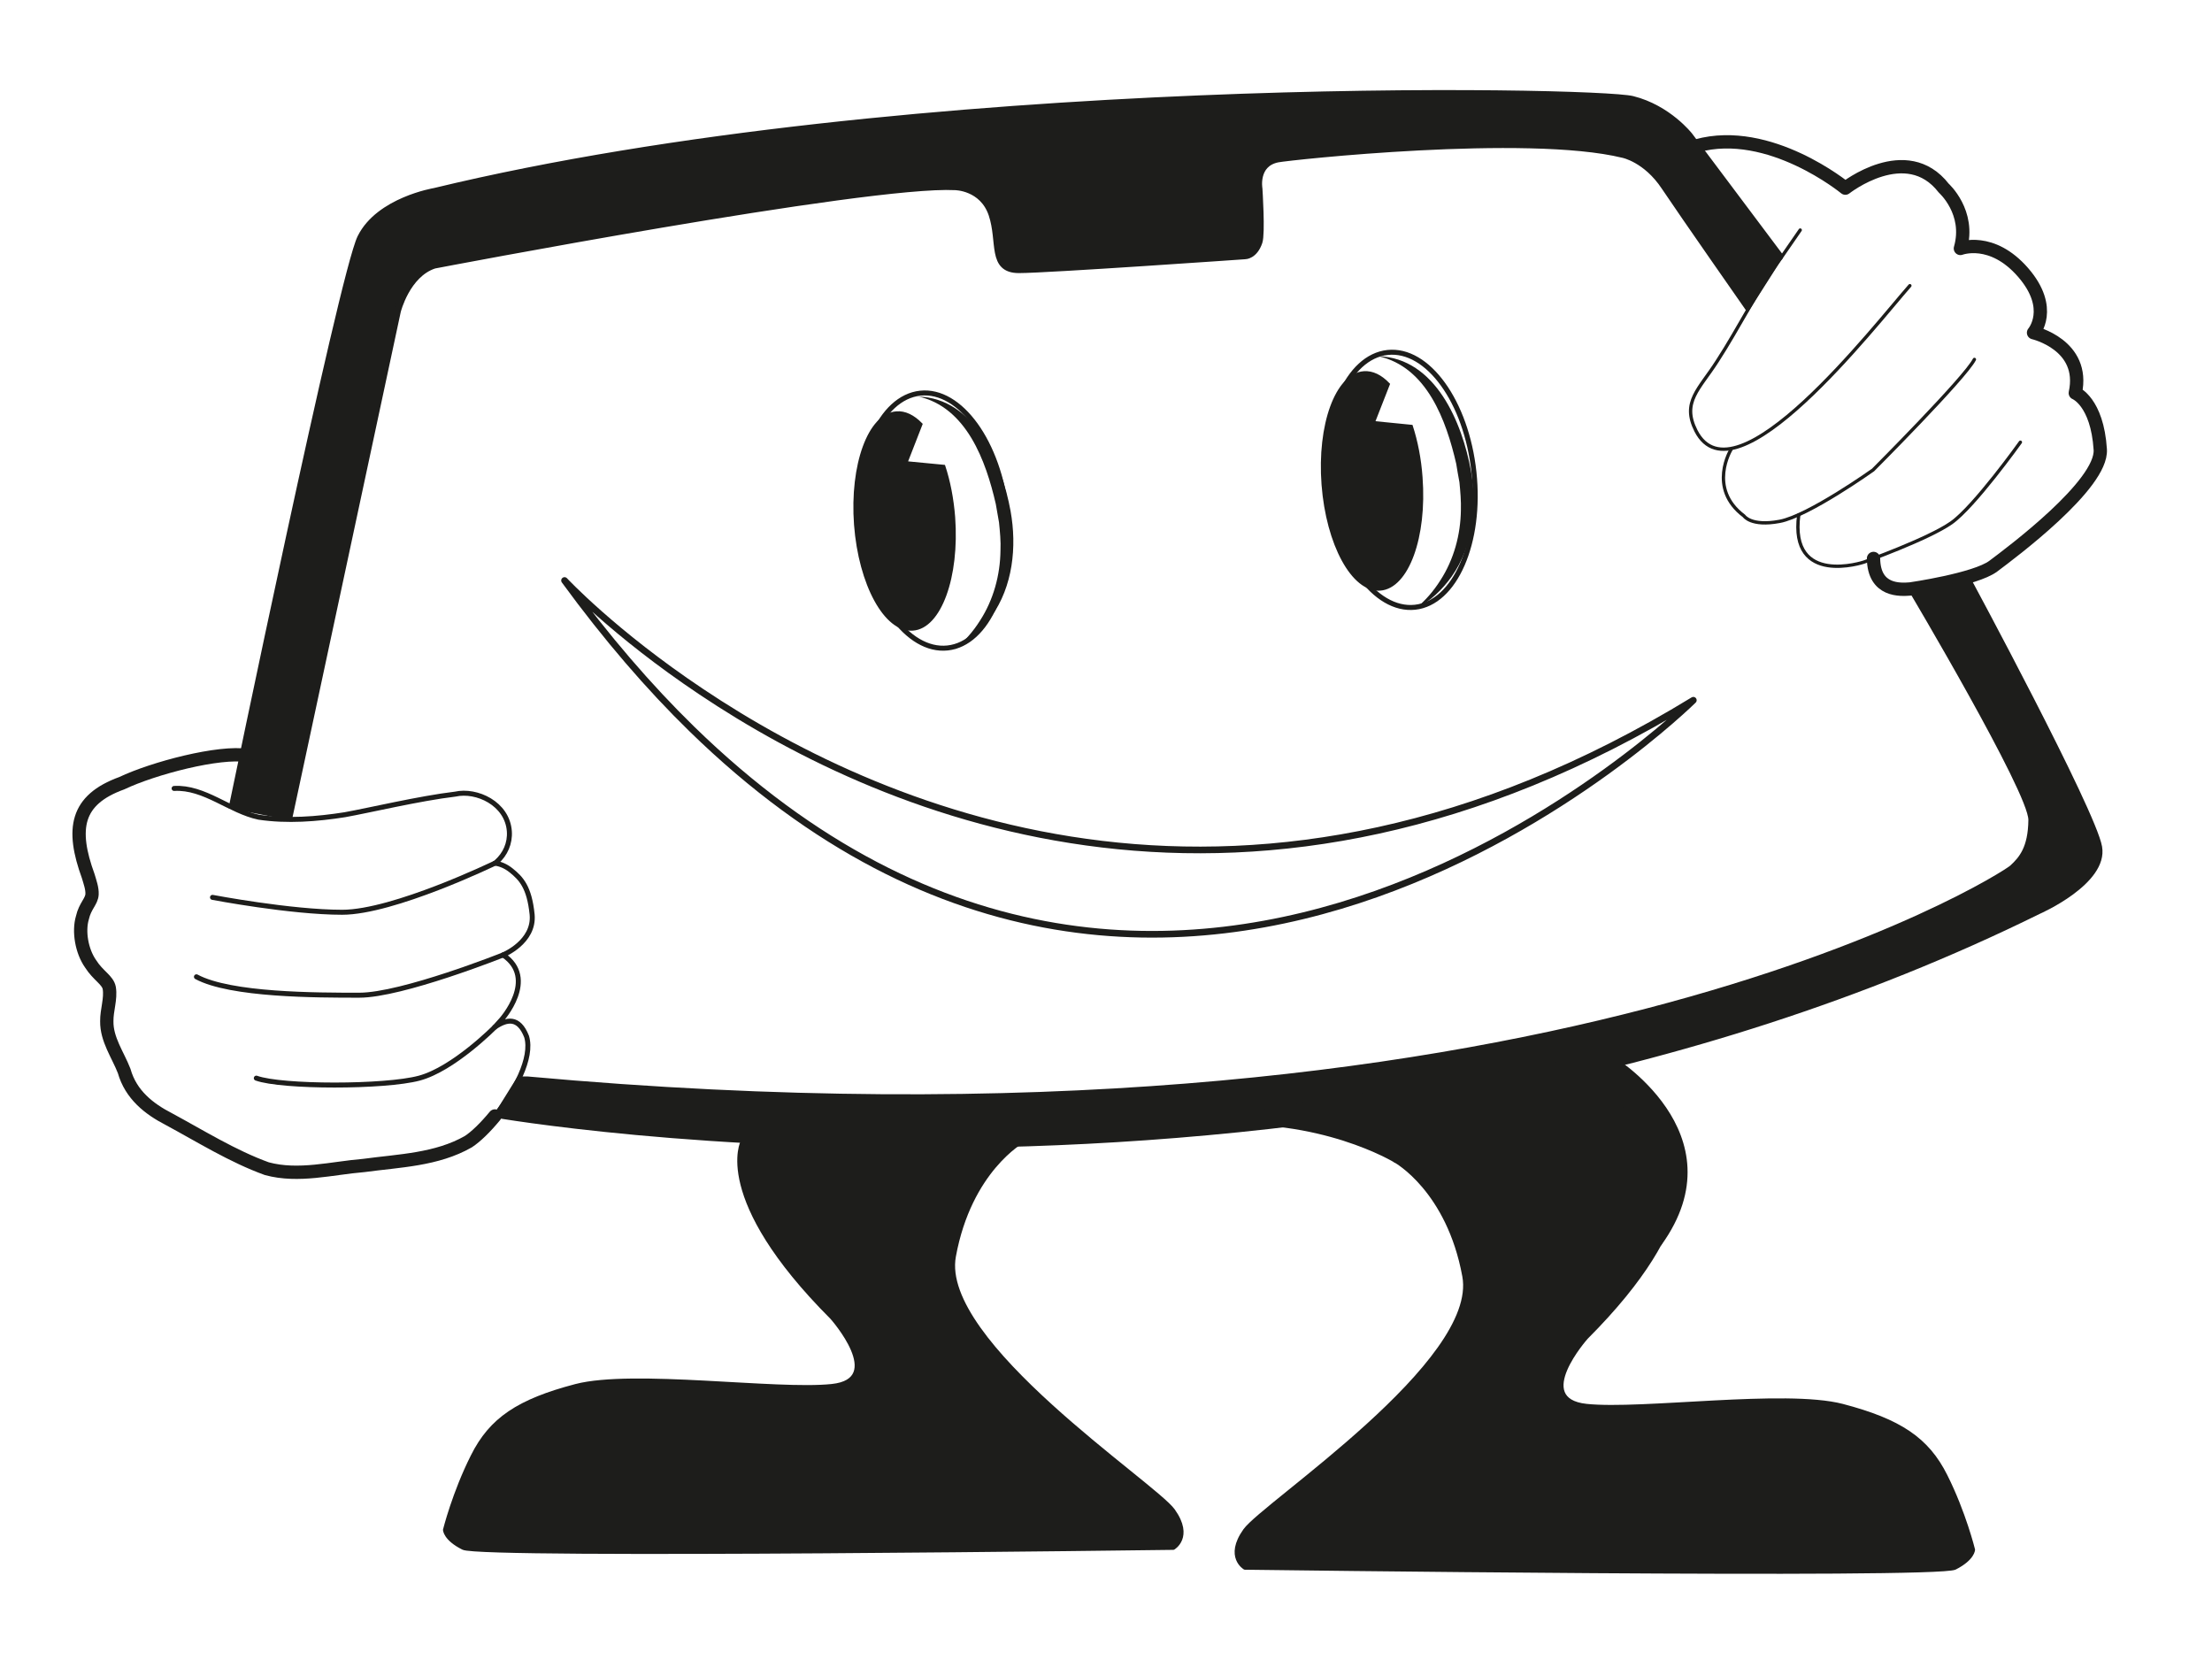 <svg version="1.1" viewBox="22.521 45.9 59.156 44.4" xmlns:xlink="http://www.w3.org/1999/xlink" xmlns="http://www.w3.org/2000/svg" style="max-height: 500px" width="59.156" height="44.4">
<defs>
<g>
<symbol id="glyph0-0" overflow="visible">
<path d="M 1.391 0 L 1.391 -6.938 L 6.938 -6.938 L 6.938 0 Z M 1.562 -0.172 L 6.766 -0.172 L 6.766 -6.766 L 1.562 -6.766 Z M 1.562 -0.172" style="stroke:none;"/>
</symbol>
<symbol id="glyph0-1" overflow="visible">
<path d="M 4.391 -8.766 L 5.703 0 L 3.359 0 L 3.25 -1.578 L 2.438 -1.578 L 2.297 0 L -0.062 0 L 1.094 -8.766 Z M 3.188 -3.125 C 3.07 -4.125 2.957 -5.352 2.844 -6.812 C 2.602 -5.133 2.457 -3.906 2.406 -3.125 Z M 3.188 -3.125" style="stroke:none;"/>
</symbol>
<symbol id="glyph0-2" overflow="visible">
<path d="M 5.406 -7.188 L 5.406 0 L 3.172 0 L 3.219 -0.594 C 3.062 -0.352 2.867 -0.172 2.641 -0.047 C 2.422 0.066 2.172 0.125 1.891 0.125 C 1.555 0.125 1.281 0.066 1.062 -0.047 C 0.844 -0.16 0.68 -0.312 0.578 -0.5 C 0.484 -0.695 0.422 -0.895 0.391 -1.094 C 0.367 -1.301 0.359 -1.719 0.359 -2.344 L 0.359 -7.188 L 2.547 -7.188 L 2.547 -2.297 C 2.547 -1.734 2.562 -1.398 2.594 -1.297 C 2.633 -1.191 2.727 -1.141 2.875 -1.141 C 3.039 -1.141 3.141 -1.191 3.172 -1.297 C 3.203 -1.41 3.219 -1.758 3.219 -2.344 L 3.219 -7.188 Z M 5.406 -7.188" style="stroke:none;"/>
</symbol>
<symbol id="glyph0-3" overflow="visible">
<path d="M 2.703 -8.141 L 2.703 -7.016 L 3.281 -7.016 L 3.281 -5.875 L 2.703 -5.875 L 2.703 -2.031 C 2.703 -1.562 2.723 -1.297 2.766 -1.234 C 2.816 -1.18 3.02 -1.156 3.375 -1.156 L 3.375 0 L 2.5 0 C 2 0 1.641 -0.02 1.422 -0.062 C 1.211 -0.102 1.023 -0.195 0.859 -0.344 C 0.703 -0.5 0.602 -0.672 0.562 -0.859 C 0.52 -1.055 0.5 -1.508 0.5 -2.219 L 0.5 -5.875 L 0.031 -5.875 L 0.031 -7.016 L 0.5 -7.016 L 0.5 -8.141 Z M 2.703 -8.141" style="stroke:none;"/>
</symbol>
<symbol id="glyph0-4" overflow="visible">
<path d="M 5.344 -4.656 L 5.344 -2.906 C 5.344 -2.258 5.305 -1.785 5.234 -1.484 C 5.172 -1.18 5.031 -0.898 4.812 -0.641 C 4.602 -0.379 4.332 -0.188 4 -0.062 C 3.664 0.062 3.285 0.125 2.859 0.125 C 2.367 0.125 1.957 0.07 1.625 -0.031 C 1.289 -0.133 1.031 -0.289 0.844 -0.5 C 0.656 -0.719 0.52 -0.977 0.438 -1.281 C 0.363 -1.594 0.328 -2.055 0.328 -2.672 L 0.328 -4.5 C 0.328 -5.176 0.398 -5.703 0.547 -6.078 C 0.691 -6.453 0.953 -6.75 1.328 -6.969 C 1.703 -7.195 2.18 -7.312 2.766 -7.312 C 3.254 -7.312 3.676 -7.238 4.031 -7.094 C 4.383 -6.945 4.656 -6.754 4.844 -6.516 C 5.031 -6.285 5.16 -6.047 5.234 -5.797 C 5.305 -5.547 5.344 -5.164 5.344 -4.656 Z M 3.156 -5.203 C 3.156 -5.578 3.133 -5.812 3.094 -5.906 C 3.051 -6 2.969 -6.047 2.844 -6.047 C 2.707 -6.047 2.617 -6 2.578 -5.906 C 2.535 -5.812 2.516 -5.578 2.516 -5.203 L 2.516 -1.953 C 2.516 -1.617 2.535 -1.398 2.578 -1.297 C 2.617 -1.191 2.703 -1.141 2.828 -1.141 C 2.961 -1.141 3.051 -1.188 3.094 -1.281 C 3.133 -1.375 3.156 -1.578 3.156 -1.891 Z M 3.156 -5.203" style="stroke:none;"/>
</symbol>
<symbol id="glyph0-5" overflow="visible">
<path d="M 3.078 -4.344 L 3.078 -2.844 L 0.188 -2.844 L 0.188 -4.344 Z M 3.078 -4.344" style="stroke:none;"/>
</symbol>
<symbol id="glyph0-6" overflow="visible">
<path d="M 5.703 -8.766 L 5.703 0 L 3.422 0 L 3.422 -3.688 L 2.734 -3.688 L 2.734 0 L 0.453 0 L 0.453 -8.766 L 2.734 -8.766 L 2.734 -5.641 L 3.422 -5.641 L 3.422 -8.766 Z M 5.703 -8.766" style="stroke:none;"/>
</symbol>
<symbol id="glyph0-7" overflow="visible">
<path d="M 5.344 -3.469 L 2.516 -3.469 L 2.516 -1.906 C 2.516 -1.582 2.535 -1.375 2.578 -1.281 C 2.629 -1.188 2.723 -1.141 2.859 -1.141 C 3.023 -1.141 3.133 -1.203 3.188 -1.328 C 3.238 -1.453 3.266 -1.691 3.266 -2.047 L 3.266 -3 L 5.344 -3 L 5.344 -2.469 C 5.344 -2.02 5.312 -1.676 5.25 -1.438 C 5.195 -1.207 5.066 -0.957 4.859 -0.688 C 4.66 -0.414 4.398 -0.211 4.078 -0.078 C 3.766 0.055 3.367 0.125 2.891 0.125 C 2.43 0.125 2.023 0.062 1.672 -0.062 C 1.316 -0.195 1.039 -0.379 0.844 -0.609 C 0.645 -0.848 0.508 -1.109 0.438 -1.391 C 0.363 -1.672 0.328 -2.078 0.328 -2.609 L 0.328 -4.703 C 0.328 -5.336 0.41 -5.832 0.578 -6.188 C 0.742 -6.551 1.02 -6.828 1.406 -7.016 C 1.801 -7.211 2.25 -7.312 2.75 -7.312 C 3.363 -7.312 3.867 -7.195 4.266 -6.969 C 4.66 -6.738 4.938 -6.43 5.094 -6.047 C 5.258 -5.66 5.344 -5.117 5.344 -4.422 Z M 3.156 -4.641 L 3.156 -5.156 C 3.156 -5.531 3.133 -5.77 3.094 -5.875 C 3.051 -5.988 2.969 -6.047 2.844 -6.047 C 2.695 -6.047 2.602 -6 2.562 -5.906 C 2.531 -5.812 2.516 -5.562 2.516 -5.156 L 2.516 -4.641 Z M 3.156 -4.641" style="stroke:none;"/>
</symbol>
<symbol id="glyph0-8" overflow="visible">
<path d="M 2.641 -8.766 L 2.641 0 L 0.391 0 L 0.391 -8.766 Z M 2.641 -8.766" style="stroke:none;"/>
</symbol>
<symbol id="glyph0-9" overflow="visible">
<path d="M 2.609 -7.188 L 2.578 -6.547 C 2.773 -6.805 2.988 -7 3.219 -7.125 C 3.457 -7.25 3.719 -7.312 4 -7.312 C 4.332 -7.312 4.625 -7.219 4.875 -7.031 C 5.125 -6.852 5.273 -6.645 5.328 -6.406 C 5.391 -6.176 5.422 -5.773 5.422 -5.203 L 5.422 -2.172 C 5.422 -1.516 5.379 -1.047 5.297 -0.766 C 5.223 -0.492 5.066 -0.273 4.828 -0.109 C 4.586 0.047 4.301 0.125 3.969 0.125 C 3.695 0.125 3.441 0.062 3.203 -0.062 C 2.973 -0.188 2.766 -0.375 2.578 -0.625 L 2.578 1.031 L 0.391 1.031 L 0.391 -7.188 Z M 3.234 -5.094 C 3.234 -5.539 3.219 -5.812 3.188 -5.906 C 3.156 -6 3.066 -6.047 2.922 -6.047 C 2.773 -6.047 2.68 -5.988 2.641 -5.875 C 2.598 -5.77 2.578 -5.508 2.578 -5.094 L 2.578 -2.125 C 2.578 -1.688 2.598 -1.41 2.641 -1.297 C 2.68 -1.191 2.773 -1.141 2.922 -1.141 C 3.066 -1.141 3.156 -1.188 3.188 -1.281 C 3.219 -1.383 3.234 -1.629 3.234 -2.016 Z M 3.234 -5.094" style="stroke:none;"/>
</symbol>
<symbol id="glyph0-10" overflow="visible">
<path d="M 1.844 -1.781 L 1.844 0 L 0.188 0 L 0.188 -1.781 Z M 1.844 -1.781" style="stroke:none;"/>
</symbol>
<symbol id="glyph0-11" overflow="visible">
<path d="M 2.578 -7.188 L 2.484 -6.25 C 2.805 -6.926 3.27 -7.281 3.875 -7.312 L 3.875 -4.781 C 3.469 -4.781 3.172 -4.727 2.984 -4.625 C 2.797 -4.52 2.68 -4.367 2.641 -4.172 C 2.598 -3.984 2.578 -3.539 2.578 -2.844 L 2.578 0 L 0.391 0 L 0.391 -7.188 Z M 2.578 -7.188" style="stroke:none;"/>
</symbol>
<symbol id="glyph1-0" overflow="visible">
<path d="M 0.25 0.922 L 0.25 -3.641 L 2.844 -3.641 L 2.844 0.922 Z M 0.547 0.625 L 2.562 0.625 L 2.562 -3.359 L 0.547 -3.359 Z M 0.547 0.625" style="stroke:none;"/>
</symbol>
<symbol id="glyph1-1" overflow="visible">
<path d="M 0.469 -2.828 L 0.938 -2.828 L 0.938 -1.672 L 2.438 -1.672 L 2.438 -2.828 L 2.906 -2.828 L 2.906 0 L 2.438 0 L 2.438 -1.297 L 0.938 -1.297 L 0.938 0 L 0.469 0 Z M 0.469 -2.828" style="stroke:none;"/>
</symbol>
<symbol id="glyph1-2" overflow="visible">
<path d="M 1.766 -1.422 C 1.391 -1.422 1.129 -1.379 0.984 -1.297 C 0.848 -1.211 0.781 -1.066 0.781 -0.859 C 0.781 -0.691 0.832 -0.555 0.938 -0.453 C 1.039 -0.359 1.188 -0.312 1.375 -0.312 C 1.633 -0.312 1.844 -0.398 2 -0.578 C 2.156 -0.766 2.234 -1.008 2.234 -1.312 L 2.234 -1.422 Z M 2.703 -1.609 L 2.703 0 L 2.234 0 L 2.234 -0.422 C 2.129 -0.254 1.992 -0.129 1.828 -0.047 C 1.672 0.035 1.477 0.078 1.25 0.078 C 0.969 0.078 0.738 -0.004 0.562 -0.172 C 0.395 -0.336 0.312 -0.555 0.312 -0.828 C 0.312 -1.141 0.414 -1.375 0.625 -1.531 C 0.844 -1.695 1.16 -1.781 1.578 -1.781 L 2.234 -1.781 L 2.234 -1.828 C 2.234 -2.047 2.16 -2.211 2.016 -2.328 C 1.879 -2.441 1.688 -2.5 1.438 -2.5 C 1.27 -2.5 1.109 -2.477 0.953 -2.438 C 0.805 -2.406 0.66 -2.348 0.516 -2.266 L 0.516 -2.703 C 0.68 -2.766 0.844 -2.812 1 -2.844 C 1.164 -2.875 1.328 -2.891 1.484 -2.891 C 1.891 -2.891 2.191 -2.785 2.391 -2.578 C 2.598 -2.367 2.703 -2.047 2.703 -1.609 Z M 2.703 -1.609" style="stroke:none;"/>
</symbol>
<symbol id="glyph1-3" overflow="visible">
<path d="" style="stroke:none;"/>
</symbol>
<symbol id="glyph1-4" overflow="visible">
<path d="M 0.938 -0.422 L 0.938 1.078 L 0.469 1.078 L 0.469 -2.828 L 0.938 -2.828 L 0.938 -2.406 C 1.031 -2.57 1.148 -2.691 1.297 -2.766 C 1.453 -2.848 1.633 -2.891 1.844 -2.891 C 2.188 -2.891 2.461 -2.754 2.672 -2.484 C 2.891 -2.211 3 -1.852 3 -1.406 C 3 -0.969 2.891 -0.609 2.672 -0.328 C 2.461 -0.055 2.188 0.078 1.844 0.078 C 1.633 0.078 1.453 0.035 1.297 -0.047 C 1.148 -0.129 1.031 -0.254 0.938 -0.422 Z M 2.516 -1.406 C 2.516 -1.75 2.441 -2.016 2.297 -2.203 C 2.16 -2.398 1.973 -2.5 1.734 -2.5 C 1.484 -2.5 1.285 -2.398 1.141 -2.203 C 1.004 -2.016 0.938 -1.75 0.938 -1.406 C 0.938 -1.07 1.004 -0.805 1.141 -0.609 C 1.285 -0.41 1.484 -0.312 1.734 -0.312 C 1.973 -0.312 2.16 -0.41 2.297 -0.609 C 2.441 -0.805 2.516 -1.07 2.516 -1.406 Z M 2.516 -1.406" style="stroke:none;"/>
</symbol>
<symbol id="glyph1-5" overflow="visible">
<path d="M 3.156 -2.828 L 3.625 -2.828 L 3.625 0 L 3.156 0 Z M 3.391 -2.891 Z M 2.25 -0.844 C 2.25 -0.988 2.191 -1.098 2.078 -1.172 C 1.973 -1.254 1.812 -1.297 1.594 -1.297 L 0.938 -1.297 L 0.938 -0.375 L 1.594 -0.375 C 1.812 -0.375 1.973 -0.41 2.078 -0.484 C 2.191 -0.566 2.25 -0.688 2.25 -0.844 Z M 0.469 -2.828 L 0.938 -2.828 L 0.938 -1.672 L 1.625 -1.672 C 1.977 -1.672 2.254 -1.602 2.453 -1.469 C 2.648 -1.332 2.75 -1.125 2.75 -0.844 C 2.75 -0.562 2.648 -0.348 2.453 -0.203 C 2.254 -0.066 1.977 0 1.625 0 L 0.469 0 Z M 0.469 -2.828" style="stroke:none;"/>
</symbol>
<symbol id="glyph1-6" overflow="visible">
<path d="M 0.469 -2.828 L 0.938 -2.828 L 0.938 -1.5 L 2.25 -2.828 L 2.812 -2.828 L 1.734 -1.734 L 2.953 0 L 2.438 0 L 1.422 -1.422 L 0.938 -0.922 L 0.938 0 L 0.469 0 Z M 0.469 -2.828" style="stroke:none;"/>
</symbol>
<symbol id="glyph1-7" overflow="visible">
<path d="M 2.906 -1.531 L 2.906 -1.297 L 0.766 -1.297 C 0.785 -0.984 0.879 -0.742 1.047 -0.578 C 1.223 -0.41 1.469 -0.328 1.781 -0.328 C 1.957 -0.328 2.129 -0.348 2.297 -0.391 C 2.461 -0.43 2.629 -0.492 2.797 -0.578 L 2.797 -0.141 C 2.629 -0.066 2.457 -0.016 2.281 0.016 C 2.102 0.055 1.926 0.078 1.75 0.078 C 1.301 0.078 0.941 -0.051 0.672 -0.312 C 0.41 -0.582 0.281 -0.941 0.281 -1.391 C 0.281 -1.848 0.406 -2.211 0.656 -2.484 C 0.906 -2.754 1.242 -2.891 1.672 -2.891 C 2.055 -2.891 2.359 -2.766 2.578 -2.516 C 2.797 -2.273 2.906 -1.945 2.906 -1.531 Z M 2.438 -1.672 C 2.438 -1.922 2.363 -2.117 2.219 -2.266 C 2.082 -2.422 1.898 -2.5 1.672 -2.5 C 1.41 -2.5 1.203 -2.426 1.047 -2.281 C 0.898 -2.133 0.812 -1.93 0.781 -1.672 Z M 2.438 -1.672" style="stroke:none;"/>
</symbol>
<symbol id="glyph1-8" overflow="visible">
<path d="M 2.516 -2.719 L 2.516 -2.281 C 2.391 -2.352 2.258 -2.406 2.125 -2.438 C 1.988 -2.477 1.859 -2.5 1.734 -2.5 C 1.43 -2.5 1.195 -2.398 1.031 -2.203 C 0.863 -2.016 0.781 -1.75 0.781 -1.406 C 0.781 -1.062 0.863 -0.797 1.031 -0.609 C 1.195 -0.422 1.43 -0.328 1.734 -0.328 C 1.859 -0.328 1.988 -0.344 2.125 -0.375 C 2.258 -0.406 2.391 -0.457 2.516 -0.531 L 2.516 -0.109 C 2.391 -0.047 2.254 0 2.109 0.031 C 1.973 0.062 1.828 0.078 1.672 0.078 C 1.242 0.078 0.906 -0.055 0.656 -0.328 C 0.406 -0.598 0.281 -0.957 0.281 -1.406 C 0.281 -1.875 0.406 -2.238 0.656 -2.5 C 0.914 -2.758 1.266 -2.891 1.703 -2.891 C 1.848 -2.891 1.988 -2.875 2.125 -2.844 C 2.258 -2.82 2.391 -2.781 2.516 -2.719 Z M 2.516 -2.719" style="stroke:none;"/>
</symbol>
<symbol id="glyph1-9" overflow="visible">
<path d="M 0.641 -0.422 L 1.469 -0.422 L 1.469 -3.312 L 0.562 -3.125 L 0.562 -3.594 L 1.469 -3.766 L 1.984 -3.766 L 1.984 -0.422 L 2.812 -0.422 L 2.812 0 L 0.641 0 Z M 0.641 -0.422" style="stroke:none;"/>
</symbol>
<symbol id="glyph1-10" overflow="visible">
<path d="M 0.562 -0.078 L 0.562 -0.547 C 0.695 -0.484 0.828 -0.438 0.953 -0.406 C 1.086 -0.375 1.219 -0.359 1.344 -0.359 C 1.676 -0.359 1.93 -0.469 2.109 -0.688 C 2.285 -0.914 2.391 -1.266 2.422 -1.734 C 2.316 -1.586 2.191 -1.473 2.047 -1.391 C 1.898 -1.316 1.734 -1.281 1.547 -1.281 C 1.172 -1.281 0.875 -1.395 0.656 -1.625 C 0.438 -1.852 0.328 -2.164 0.328 -2.562 C 0.328 -2.945 0.441 -3.254 0.672 -3.484 C 0.898 -3.723 1.203 -3.844 1.578 -3.844 C 2.016 -3.844 2.348 -3.676 2.578 -3.344 C 2.805 -3.008 2.922 -2.52 2.922 -1.875 C 2.922 -1.281 2.781 -0.805 2.5 -0.453 C 2.219 -0.098 1.836 0.078 1.359 0.078 C 1.234 0.078 1.102 0.062 0.969 0.031 C 0.844 0.008 0.707 -0.023 0.562 -0.078 Z M 1.578 -1.672 C 1.805 -1.672 1.988 -1.75 2.125 -1.906 C 2.258 -2.062 2.328 -2.281 2.328 -2.562 C 2.328 -2.832 2.258 -3.047 2.125 -3.203 C 1.988 -3.359 1.805 -3.438 1.578 -3.438 C 1.348 -3.438 1.164 -3.359 1.031 -3.203 C 0.906 -3.047 0.844 -2.832 0.844 -2.562 C 0.844 -2.281 0.906 -2.062 1.031 -1.906 C 1.164 -1.75 1.348 -1.672 1.578 -1.672 Z M 1.578 -1.672" style="stroke:none;"/>
</symbol>
<symbol id="glyph1-11" overflow="visible">
<path d="M 0.562 -3.766 L 2.562 -3.766 L 2.562 -3.344 L 1.031 -3.344 L 1.031 -2.422 C 1.102 -2.441 1.176 -2.457 1.25 -2.469 C 1.32 -2.488 1.395 -2.5 1.469 -2.5 C 1.883 -2.5 2.219 -2.379 2.469 -2.141 C 2.719 -1.91 2.844 -1.598 2.844 -1.203 C 2.844 -0.797 2.711 -0.477 2.453 -0.25 C 2.203 -0.031 1.848 0.078 1.391 0.078 C 1.234 0.078 1.07 0.062 0.906 0.031 C 0.738 0.008 0.57 -0.031 0.406 -0.094 L 0.406 -0.594 C 0.551 -0.52 0.703 -0.461 0.859 -0.422 C 1.023 -0.379 1.195 -0.359 1.375 -0.359 C 1.664 -0.359 1.895 -0.43 2.062 -0.578 C 2.238 -0.734 2.328 -0.941 2.328 -1.203 C 2.328 -1.473 2.238 -1.68 2.062 -1.828 C 1.895 -1.984 1.664 -2.062 1.375 -2.062 C 1.238 -2.062 1.102 -2.047 0.969 -2.016 C 0.832 -1.984 0.695 -1.938 0.562 -1.875 Z M 0.562 -3.766" style="stroke:none;"/>
</symbol>
<symbol id="glyph1-12" overflow="visible">
<path d="M 0.469 0 L 0.469 -2.828 L 2.469 -2.828 L 2.469 -2.453 L 0.938 -2.453 L 0.938 0 Z M 0.469 0" style="stroke:none;"/>
</symbol>
<symbol id="glyph1-13" overflow="visible">
<path d="M 1.578 -2.5 C 1.328 -2.5 1.129 -2.398 0.984 -2.203 C 0.848 -2.016 0.781 -1.75 0.781 -1.406 C 0.781 -1.07 0.848 -0.805 0.984 -0.609 C 1.129 -0.422 1.328 -0.328 1.578 -0.328 C 1.828 -0.328 2.023 -0.422 2.172 -0.609 C 2.316 -0.805 2.391 -1.07 2.391 -1.406 C 2.391 -1.75 2.316 -2.016 2.172 -2.203 C 2.023 -2.398 1.828 -2.5 1.578 -2.5 Z M 1.578 -2.891 C 1.984 -2.891 2.301 -2.758 2.531 -2.5 C 2.758 -2.238 2.875 -1.875 2.875 -1.406 C 2.875 -0.945 2.758 -0.582 2.531 -0.312 C 2.301 -0.051 1.984 0.078 1.578 0.078 C 1.172 0.078 0.852 -0.051 0.625 -0.312 C 0.395 -0.582 0.281 -0.945 0.281 -1.406 C 0.281 -1.875 0.395 -2.238 0.625 -2.5 C 0.852 -2.758 1.172 -2.891 1.578 -2.891 Z M 1.578 -2.891" style="stroke:none;"/>
</symbol>
<symbol id="glyph1-14" overflow="visible">
<path d="M 1.125 -0.375 L 2.469 -0.375 L 2.469 -2.453 L 1.484 -2.453 L 1.484 -2.109 C 1.484 -1.41 1.383 -0.875 1.188 -0.5 Z M 0.438 -0.375 C 0.594 -0.438 0.707 -0.539 0.781 -0.688 C 0.938 -1.039 1.016 -1.578 1.016 -2.297 L 1.016 -2.828 L 2.938 -2.828 L 2.938 -0.375 L 3.312 -0.375 L 3.312 0.719 L 2.938 0.719 L 2.938 0 L 0.641 0 L 0.641 0.719 L 0.266 0.719 L 0.266 -0.375 Z M 0.438 -0.375" style="stroke:none;"/>
</symbol>
</g>
</defs>
<g id="surface3">
<path transform="matrix(0.178,0,0,0.178,0,0.045)" d="M 169.879 380.778 L 186.244 304.37 C 186.244 304.37 187.626 298.819 191.772 297.459 C 191.772 297.459 256.859 284.999 270 285.679 C 270 285.679 274.146 285.679 275.55 289.825 C 276.932 293.971 275.352 298.139 279.608 298.139 C 283.864 298.139 313.61 296.055 313.61 296.055 C 313.61 296.055 314.992 296.055 315.694 293.971 C 316.133 292.677 315.694 285.964 315.694 285.964 C 315.694 285.964 315.014 282.213 318.48 281.511 C 320.235 281.16 355.948 277.299 370.383 280.831 C 370.383 280.831 373.849 281.511 376.613 285.679 C 379.399 289.847 389.073 303.69 389.073 303.69 L 393.921 296.077 L 380.364 278.001 C 380.364 278.001 377.161 273.877 371.787 272.538 C 366.237 271.156 263.375 269.072 191.794 286.359 C 191.794 286.359 183.48 287.741 180.716 293.291 C 177.952 298.819 161.346 379.132 161.346 379.132" style="fill-rule:nonzero;fill:rgb(11.373%,11.373%,10.588%);fill-opacity:1;stroke-width:1;stroke-linecap:butt;stroke-linejoin:miter;stroke:rgb(11.373%,11.373%,10.588%);stroke-opacity:1;stroke-miterlimit:10;"/>
<path transform="matrix(0.178,0,0,0.178,0,0.045)" d="M 268.31 327.689 C 269.056 329.949 269.561 332.537 269.78 335.323 C 270.438 344.296 267.696 351.82 263.66 352.105 C 259.601 352.413 255.762 345.393 255.082 336.42 C 254.424 327.47 257.166 319.945 261.203 319.66 C 262.475 319.55 263.726 320.187 264.866 321.349 L 262.607 327.141 Z M 268.31 327.689" style="fill-rule:nonzero;fill:rgb(11.373%,11.373%,10.588%);fill-opacity:1;stroke-width:0.5;stroke-linecap:butt;stroke-linejoin:miter;stroke:rgb(11.373%,11.373%,10.588%);stroke-opacity:1;stroke-miterlimit:10;"/>
<path transform="matrix(0.177,-0.019,0.019,0.177,-6.04,5.373)" d="M 277.343 336.211 C 277.343 325.578 272.431 316.963 266.387 316.963 C 260.321 316.961 255.417 325.575 255.417 336.207 C 255.417 346.84 260.329 355.456 266.373 355.456 C 272.439 355.458 277.343 346.844 277.343 336.211 Z M 277.343 336.211" style="fill:none;stroke-width:0.75;stroke-linecap:butt;stroke-linejoin:miter;stroke:rgb(11.373%,11.373%,10.588%);stroke-opacity:1;stroke-miterlimit:10;"/>
<path transform="matrix(0.178,0,0,0.178,0,0.045)" d="M 338.552 321.678 C 339.276 323.916 339.803 326.526 340 329.312 C 340.68 338.285 337.938 345.787 333.88 346.095 C 329.821 346.38 326.004 339.36 325.324 330.409 C 324.644 321.437 327.386 313.934 331.445 313.627 C 332.717 313.539 333.946 314.154 335.086 315.338 L 332.827 321.108 Z M 338.552 321.678" style="fill-rule:nonzero;fill:rgb(11.373%,11.373%,10.588%);fill-opacity:1;stroke-width:0.5;stroke-linecap:butt;stroke-linejoin:miter;stroke:rgb(11.373%,11.373%,10.588%);stroke-opacity:1;stroke-miterlimit:10;"/>
<path transform="matrix(0.177,-0.019,0.019,0.177,-5.858,6.683)" d="M 347.588 330.198 C 347.588 319.565 342.676 310.95 336.61 310.948 C 330.544 310.946 325.639 319.559 325.639 330.192 C 325.639 340.825 330.551 349.441 336.617 349.443 C 342.662 349.443 347.588 340.831 347.588 330.198 Z M 347.588 330.198" style="fill:none;stroke-width:0.75;stroke-linecap:butt;stroke-linejoin:miter;stroke:rgb(11.373%,11.373%,10.588%);stroke-opacity:1;stroke-miterlimit:10;"/>
<path transform="matrix(0.178,0,0,0.178,0,0.045)" d="M 211.34 344.822 C 211.34 344.822 218.689 352.72 231.895 361.539 C 260.018 380.361 314.641 403.351 380.934 362.811 C 380.934 362.811 304.089 438.978 230.447 367.111 C 224.042 360.858 217.658 353.466 211.34 344.822 Z M 211.34 344.822" style="fill:none;stroke-width:1;stroke-linecap:round;stroke-linejoin:round;stroke:rgb(11.373%,11.373%,10.588%);stroke-opacity:1;stroke-miterlimit:4;"/>
<path transform="matrix(0.178,0,0,0.178,0,0.045)" d="M 200.876 425.267 C 203.838 421.625 206.602 416.536 205.637 413.333 C 204.452 410.327 202.653 410.7 200.854 411.929 C 201.425 411.314 201.842 410.832 201.842 410.832 C 201.842 410.832 207.413 404.646 202.105 401.07 C 202.105 401.07 206.865 399.139 206.47 394.993 C 206.053 390.869 204.803 389.575 203.333 388.39 C 202.522 387.732 201.666 387.381 200.876 387.293 C 200.986 387.249 201.074 387.161 201.161 387.074 C 202.412 385.955 203.18 384.31 203.048 382.489 C 202.741 378.321 198.134 376.193 194.909 376.917 C 189.557 377.553 181.901 379.374 178.325 380.01 C 174.157 380.668 169.66 381.019 165.404 380.383 C 161.061 379.483 157.222 375.798 152.681 376.061" style="fill:none;stroke-width:0.75;stroke-linecap:round;stroke-linejoin:round;stroke:rgb(11.373%,11.373%,10.588%);stroke-opacity:1;stroke-miterlimit:4;"/>
<path transform="matrix(0.178,0,0,0.178,0,0.045)" d="M 163.759 371.125 C 159.481 370.401 149.522 373.034 144.827 375.271 C 137.917 377.772 137.193 382.138 139.782 389.245 C 140.045 390.145 140.396 391.088 140.352 391.966 C 140.287 393.063 139.299 393.721 138.905 395.476 C 138.29 397.538 138.795 400.499 140.133 402.408 C 141.274 404.207 142.722 404.843 142.941 406.05 C 143.204 407.673 142.546 409.384 142.568 411.029 C 142.524 413.771 144.257 416.119 145.178 418.51 C 146.188 422.086 148.93 424.214 151.869 425.727 C 156.586 428.272 161.5 431.343 166.611 433.186 C 171.371 434.48 176.373 433.098 181.199 432.703 C 186.53 431.98 192.123 431.848 196.884 429.128 C 198.003 428.404 199.45 427 200.876 425.267" style="fill:none;stroke-width:2;stroke-linecap:round;stroke-linejoin:round;stroke:rgb(11.373%,11.373%,10.588%);stroke-opacity:1;stroke-miterlimit:4;"/>
<path transform="matrix(0.178,0,0,0.178,0,0.045)" d="M 200.876 387.293 C 200.876 387.293 185.652 394.664 177.93 394.664 C 170.187 394.664 158.45 392.426 158.45 392.426" style="fill:none;stroke-width:0.75;stroke-linecap:round;stroke-linejoin:round;stroke:rgb(11.373%,11.373%,10.588%);stroke-opacity:1;stroke-miterlimit:4;"/>
<path transform="matrix(0.178,0,0,0.178,0,0.045)" d="M 202.127 401.07 C 202.127 401.07 186.946 407.124 180.497 407.124 C 174.069 407.124 161.17 407.124 156.037 404.36" style="fill:none;stroke-width:0.75;stroke-linecap:round;stroke-linejoin:round;stroke:rgb(11.373%,11.373%,10.588%);stroke-opacity:1;stroke-miterlimit:4;"/>
<path transform="matrix(0.178,0,0,0.178,0,0.045)" d="M 200.854 411.929 C 200.854 411.929 194.668 418.203 189.513 419.585 C 184.358 420.967 168.892 420.967 165.031 419.585" style="fill:none;stroke-width:0.75;stroke-linecap:round;stroke-linejoin:round;stroke:rgb(11.373%,11.373%,10.588%);stroke-opacity:1;stroke-miterlimit:4;"/>
<path transform="matrix(0.178,0,0,0.178,0,0.045)" d="M 413.467 300.531 C 408.158 306.563 387.165 333.744 381.329 322.336 C 379.136 318.015 381.834 316.084 384.51 311.894 C 387.845 306.761 390.521 301.189 394.097 296.362" style="fill:none;stroke-width:0.5;stroke-linecap:round;stroke-linejoin:round;stroke:rgb(11.373%,11.373%,10.588%);stroke-opacity:1;stroke-miterlimit:4;"/>
<path transform="matrix(0.178,0,0,0.178,0,0.045)" d="M 386.594 325.144 C 386.594 325.144 383.018 330.98 388.547 335.126 C 388.547 335.126 389.578 336.749 393.899 335.938 C 398.243 335.126 407.939 328.216 407.939 328.216 C 407.939 328.216 421.759 314.373 423.163 311.609" style="fill:none;stroke-width:0.5;stroke-linecap:round;stroke-linejoin:round;stroke:rgb(11.373%,11.373%,10.588%);stroke-opacity:1;stroke-miterlimit:4;"/>
<path transform="matrix(0.178,0,0,0.178,0,0.045)" d="M 396.773 334.95 C 395.325 345.809 406.557 342.058 406.557 342.058 C 406.557 342.058 416.231 338.592 419.697 336.157 C 423.163 333.722 430.073 324.047 430.073 324.047" style="fill:none;stroke-width:0.5;stroke-linecap:round;stroke-linejoin:round;stroke:rgb(11.373%,11.373%,10.588%);stroke-opacity:1;stroke-miterlimit:4;"/>
<path transform="matrix(0.178,0,0,0.178,0,0.045)" d="M 394.097 296.362 L 396.992 292.172" style="fill:none;stroke-width:0.5;stroke-linecap:round;stroke-linejoin:round;stroke:rgb(11.373%,11.373%,10.588%);stroke-opacity:1;stroke-miterlimit:4;"/>
<path transform="matrix(0.178,0,0,0.178,0,0.045)" d="M 408.005 341.51 C 408.07 346.511 412.085 346.204 413.533 346.095 C 413.533 346.095 423.295 344.691 425.993 342.672 C 428.691 340.654 442.424 330.409 442.073 325.144 C 441.612 317.949 438.321 316.655 438.321 316.655 C 439.901 309.415 432.047 307.594 432.047 307.594 C 432.047 307.594 435.184 303.975 430.49 298.556 C 425.774 293.116 421.057 294.937 421.057 294.937 C 422.615 289.496 418.556 285.876 418.556 285.876 C 412.94 278.637 403.771 285.876 403.771 285.876 C 403.771 285.876 392.386 276.509 381.461 279.515" style="fill:none;stroke-width:2;stroke-linecap:round;stroke-linejoin:round;stroke:rgb(11.373%,11.373%,10.588%);stroke-opacity:1;stroke-miterlimit:4;"/>
<path transform="matrix(0.178,0,0,0.178,0,0.045)" d="M 200.876 425.267 C 200.876 425.267 326.246 447.27 432.903 394.664 C 432.903 394.664 443.038 390.233 442.095 384.836 C 441.173 379.439 422.22 344.296 422.22 344.296 C 421.255 345.129 413.489 346.204 413.489 346.204 C 413.489 346.204 431.565 376.61 431.521 380.8 C 431.477 384.99 430.095 386.569 428.713 387.841 C 427.331 389.136 358.098 433.427 205.812 419.585 L 204.43 419.585 L 200.898 425.267 Z M 200.876 425.267" style="fill-rule:nonzero;fill:rgb(11.373%,11.373%,10.588%);fill-opacity:1;stroke-width:0.5;stroke-linecap:round;stroke-linejoin:round;stroke:rgb(11.373%,11.373%,10.588%);stroke-opacity:1;stroke-miterlimit:4;"/>
<path transform="matrix(0.178,0,0,0.178,0,0.045)" d="M 238.059 429.062 C 238.059 429.062 233.496 437.574 251.485 455.584 C 251.485 455.584 259.799 464.93 251.485 465.785 C 243.171 466.663 221.651 463.547 213.029 465.785 C 204.408 468.045 200.262 470.809 197.498 476.359 C 194.712 481.887 193.33 487.437 193.33 487.437 C 193.33 487.437 193.33 488.819 196.116 490.201 C 198.88 491.583 302.817 490.201 302.817 490.201 C 302.817 490.201 305.691 488.556 302.817 484.52 C 299.943 480.505 267.499 459.27 269.89 446.349 C 272.259 433.427 280.2 429.062 280.2 429.062 Z M 238.059 429.062" style="fill-rule:nonzero;fill:rgb(11.373%,11.373%,10.588%);fill-opacity:1;stroke-width:0.5;stroke-linecap:round;stroke-linejoin:round;stroke:rgb(11.373%,11.373%,10.588%);stroke-opacity:1;stroke-miterlimit:4;"/>
<path transform="matrix(0.178,0,0,0.178,0,0.045)" d="M 378.28 432.045 C 378.28 432.045 382.865 440.557 364.877 458.568 C 364.877 458.568 356.563 467.891 364.877 468.769 C 373.191 469.646 394.711 466.531 403.332 468.769 C 411.953 471.028 416.099 473.792 418.863 479.32 C 421.649 484.871 423.009 490.421 423.009 490.421 C 423.009 490.421 423.009 491.781 420.245 493.185 C 417.481 494.567 313.544 493.185 313.544 493.185 C 313.544 493.185 310.671 491.54 313.544 487.503 C 316.418 483.489 348.863 462.253 346.472 449.332 C 344.102 436.411 336.161 432.045 336.161 432.045 Z M 378.28 432.045" style="fill-rule:nonzero;fill:rgb(11.373%,11.373%,10.588%);fill-opacity:1;stroke-width:0.5;stroke-linecap:round;stroke-linejoin:round;stroke:rgb(11.373%,11.373%,10.588%);stroke-opacity:1;stroke-miterlimit:4;"/>
<path transform="matrix(0.178,0,0,0.178,0,0.045)" d="M 336.161 432.045 C 336.161 432.045 324.864 425.113 308.257 426.495 C 291.629 427.877 368.387 416.272 368.387 416.272 C 368.387 416.272 376.35 422.349 378.302 432.045" style="fill-rule:nonzero;fill:rgb(11.373%,11.373%,10.588%);fill-opacity:1;stroke-width:0.5;stroke-linecap:round;stroke-linejoin:round;stroke:rgb(11.373%,11.373%,10.588%);stroke-opacity:1;stroke-miterlimit:4;"/>
<path transform="matrix(0.178,0,0,0.178,0,0.045)" d="M 368.387 416.272 C 368.387 416.272 387.91 427.877 375.933 444.506" style="fill-rule:nonzero;fill:rgb(11.373%,11.373%,10.588%);fill-opacity:1;stroke-width:0.5;stroke-linecap:round;stroke-linejoin:round;stroke:rgb(11.373%,11.373%,10.588%);stroke-opacity:1;stroke-miterlimit:4;"/>
<path d="M 47.07 56.504 C 48.598 56.547 49.312 58.277 49.547 59.566 C 49.719 60.523 49.609 61.582 49.031 62.391 C 48.777 62.75 48.445 63.07 48.055 63.258 C 48.324 63.043 48.547 62.785 48.727 62.5 C 49.09 61.941 49.27 61.277 49.277 60.617 C 49.289 60.387 49.262 60.105 49.238 59.871 C 49.215 59.75 49.172 59.504 49.152 59.379 C 48.887 58.223 48.367 56.785 47.07 56.5 Z M 47.07 56.504" style="stroke:none;fill-rule:nonzero;fill:rgb(11.373%,11.373%,10.588%);fill-opacity:1;"/>
<path d="M 59.383 55.426 C 60.91 55.473 61.625 57.203 61.859 58.492 C 62.031 59.445 61.918 60.504 61.344 61.316 C 61.09 61.672 60.758 61.992 60.367 62.184 C 60.637 61.965 60.859 61.707 61.039 61.422 C 61.402 60.863 61.582 60.199 61.59 59.539 C 61.598 59.309 61.574 59.027 61.551 58.797 C 61.527 58.672 61.484 58.426 61.465 58.301 C 61.199 57.145 60.68 55.711 59.383 55.426 Z M 59.383 55.426" style="stroke:none;fill-rule:nonzero;fill:rgb(11.373%,11.373%,10.588%);fill-opacity:1;"/>
<g style="fill:rgb(11.373%,11.373%,10.588%);fill-opacity:1;">
  
  
  
  
  
  
  
  
  
  
  
  
</g>
<g style="fill:rgb(11.373%,11.373%,10.588%);fill-opacity:1;">
  
  
  
  
  
  
  
  
  
  
  
  
  
  
  
  
  
  
  
  
</g>
</g>
</svg>